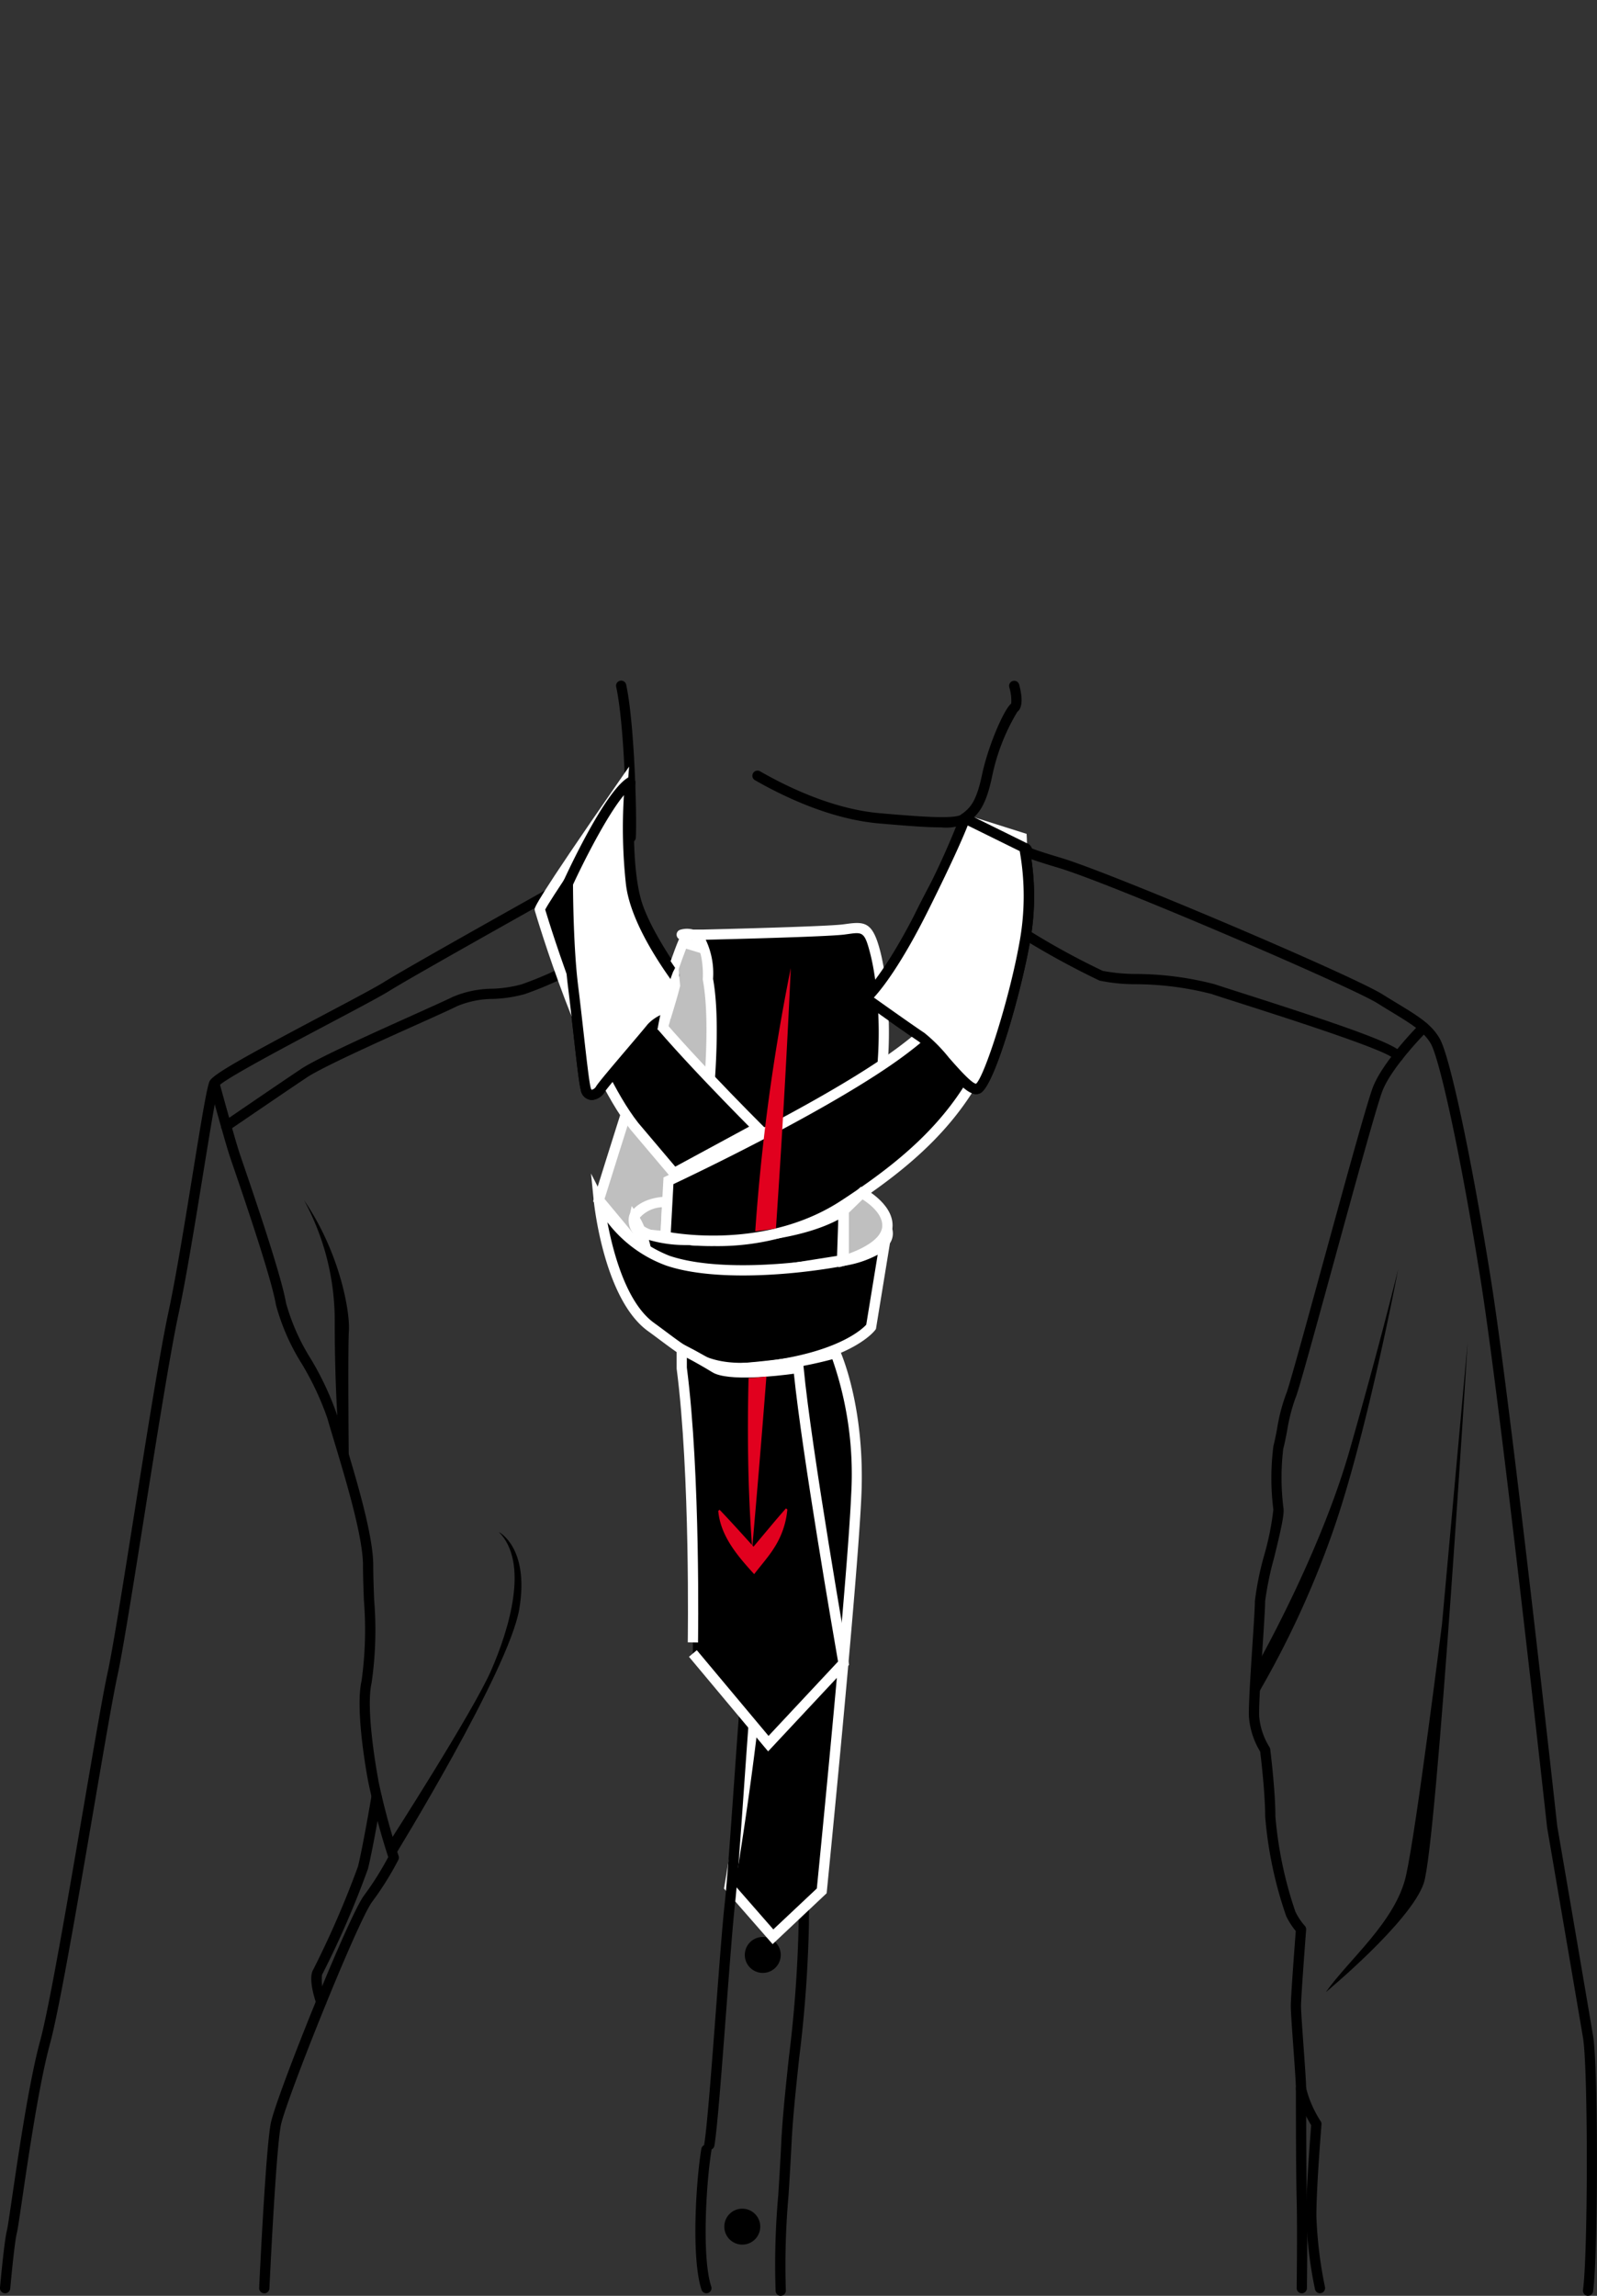 <svg xmlns="http://www.w3.org/2000/svg" xmlns:xlink="http://www.w3.org/1999/xlink" width="160" height="230" viewBox="0 0 160 230"><rect x="0" y="0" width="160" height="230" fill="#333333" stroke="none"/><defs><style>.a{fill:none;}.b{clip-path:url(#c);}.c{clip-path:url(#a);}.d{fill:#bfbfbf;}.e{fill:#fff;}.f{fill:#e1001e;}</style><clipPath id="a"><rect class="a" width="160" height="161.776"/></clipPath><clipPath id="c"><rect width="160" height="230"/></clipPath></defs><g id="b" class="b"><g transform="translate(0 68.223)"><g class="c"><path d="M151.75,193.124a.513.513,0,0,1-.512-.474,78.106,78.106,0,0,1,.266-9.623c.1-1.64.213-3.4.3-5.265.129-2.6.44-5.507.769-8.581a128.983,128.983,0,0,0,.97-13.29c0-6.872.491-16.818,1.032-20.868a10.724,10.724,0,0,0,.1-3.967,3.95,3.95,0,0,1-.1-.844,16.589,16.589,0,0,1,.288-2.093,42.457,42.457,0,0,0,.74-6.8V101.451c0-16.1.255-24.762.759-25.75a21.219,21.219,0,0,0,.817-3.524c.6-3.193,1.082-5.524,1.867-6.453a3.492,3.492,0,0,1,3.495-1.189.514.514,0,0,1-.274.99,2.473,2.473,0,0,0-2.437.862c-.67.793-1.232,3.79-1.641,5.979a19.131,19.131,0,0,1-.912,3.8c-.312.694-.647,7.7-.647,25.283v19.864a43.233,43.233,0,0,1-.754,6.974,17.894,17.894,0,0,0-.273,1.922,2.96,2.96,0,0,0,.08.642,11.56,11.56,0,0,1-.084,4.3c-.482,3.621-1.023,13.256-1.023,20.732a129.8,129.8,0,0,1-.975,13.4c-.328,3.059-.637,5.949-.765,8.523-.092,1.869-.2,3.634-.305,5.277a78.853,78.853,0,0,0-.268,9.481.514.514,0,0,1-.473.552l-.04,0" transform="translate(-73.531 -31.348)"/><path d="M145.317,171.993a.477.477,0,0,1-.085-.007.513.513,0,0,1-.422-.591c.516-3.1,1.02-13.909,1.02-18.43a.514.514,0,1,1,1.027,0c0,4.552-.511,15.46-1.034,18.6a.514.514,0,0,1-.506.429" transform="translate(-70.436 -74.156)"/><path d="M230.516,174.323a.514.514,0,0,1-.509-.581c.507-3.807.509-22.228,0-25.27s-3.564-20.874-3.594-21.054c-.051-.452-4.649-42.278-6.677-54.958-2.135-13.348-4.151-22.1-4.963-23.55-.683-1.223-1.975-2.008-3.93-3.2-.448-.272-.931-.566-1.45-.89-2.651-1.658-26.649-11.971-31.924-13.553-3.54-1.062-3.58-1.175-3.7-1.511a.605.605,0,0,1-.023-.084c-.888-.443-4.085-2.016-5.365-2.645a31.731,31.731,0,0,1-1.6,3.979c-.329.657-.706,1.359-1.1,2.1a51.461,51.461,0,0,0-2.473,5.048,15.593,15.593,0,0,1-3.2,5.308c-1.055,1.055-1.691,1.691-3.445,1.691-3.585,0-4.552.289-4.733.531a17.882,17.882,0,0,0-.678,2.922,31.331,31.331,0,0,1-1.042,4.431c-.15.4-.326.772-.511,1.166-.788,1.674-1.768,3.757-1.768,10.162a.514.514,0,1,1-1.027,0c0-6.634,1.034-8.832,1.866-10.6.176-.374.342-.728.478-1.09a30.769,30.769,0,0,0,.994-4.26,13.148,13.148,0,0,1,.819-3.279c.531-.846,2.455-1.011,5.6-1.011,1.328,0,1.707-.378,2.718-1.39a14.619,14.619,0,0,0,2.967-4.963,52.368,52.368,0,0,1,2.522-5.153c.393-.733.768-1.43,1.091-2.076a32.559,32.559,0,0,0,1.723-4.391.513.513,0,0,1,.718-.313s4.924,2.419,5.951,2.933a.9.9,0,0,1,.542.535l0,.01c.332.139,1.138.415,2.968.964,5.005,1.5,29.061,11.719,32.174,13.666.515.322.994.613,1.439.883,2.095,1.272,3.479,2.112,4.293,3.572,1.022,1.83,3.158,11.877,5.08,23.888,2.033,12.7,6.634,54.556,6.68,54.978.027.149,3.083,17.981,3.591,21.028.514,3.082.516,21.726,0,25.574a.513.513,0,0,1-.508.446" transform="translate(-71.409 -12.546)"/><path d="M139.246,77.866a.515.515,0,0,1-.5-.392c-.591-2.429-4.231-8.236-5.459-10.079-.89-1.335-3.435-1.785-3.46-1.79a.513.513,0,0,1-.42-.592.518.518,0,0,1,.592-.421c.122.021,3.006.527,4.143,2.233.048.073,4.857,7.339,5.6,10.406a.514.514,0,0,1-.378.62.522.522,0,0,1-.122.014" transform="translate(-62.944 -31.416)"/><path d="M.514,170.645l-.046,0A.514.514,0,0,1,0,170.086c.017-.191.419-4.676.7-5.765.071-.279.261-1.572.5-3.209.643-4.38,1.719-11.709,2.825-15.767.925-3.391,2.833-14.539,4.367-23.5,1.041-6.082,1.94-11.335,2.379-13.327.513-2.328,1.548-8.846,2.644-15.748,1.288-8.106,2.619-16.488,3.442-20.328.783-3.652,1.684-9.21,2.479-14.115.911-5.615,1.4-8.57,1.672-9.118.342-.684,3.306-2.342,11.484-6.672,2.765-1.464,5.154-2.729,6-3.262,2.307-1.449,16.465-9.367,18.038-10.246A38.1,38.1,0,0,0,58.787,24.6c.841-2.112,3.835-5.521,3.962-5.665a.514.514,0,0,1,.9.379c-.006.08-.6,8.032.662,12,1.13,3.559,5.231,9.011,6.109,10.152a20.212,20.212,0,0,1,4.249.039A6.307,6.307,0,0,1,77.4,43.481a12.611,12.611,0,0,1,1.881,3.7.514.514,0,0,1-.976.321,11.437,11.437,0,0,0-1.65-3.313,5.5,5.5,0,0,0-2.278-1.7,21.915,21.915,0,0,0-4.158.02.5.5,0,0,1-.442-.194c-.209-.265-5.129-6.541-6.446-10.691-.982-3.092-.909-8.253-.8-10.831a20.48,20.48,0,0,0-2.792,4.189,39.286,39.286,0,0,1-2.395,4.7.514.514,0,0,1-.19.184c-.157.088-15.744,8.8-18.113,10.286-.881.554-3.285,1.827-6.069,3.3-4.2,2.223-10.541,5.581-11.065,6.256-.2.447-.893,4.689-1.558,8.791-.8,4.916-1.7,10.489-2.489,14.166-.817,3.813-2.206,12.558-3.431,20.274-1.1,6.916-2.137,13.449-2.656,15.807-.434,1.969-1.331,7.211-2.37,13.28-1.617,9.447-3.45,20.155-4.388,23.594-1.09,4-2.161,11.289-2.8,15.646-.287,1.959-.441,3-.522,3.313-.214.839-.555,4.328-.669,5.6a.514.514,0,0,1-.511.468" transform="translate(0 -9.126)"/><path d="M165.667,14.666c-1.493,0-3.544-.166-6.177-.394-4.736-.409-9.373-2.577-12.43-4.324a.514.514,0,1,1,.51-.892c2.966,1.7,7.458,3.8,12.008,4.192,3.523.3,7.513.648,8.17.114l.1-.078c.731-.593,1.363-1.105,1.946-3.888.609-2.9,2.216-6.595,2.926-7.131A4.446,4.446,0,0,0,172.53.648a.514.514,0,1,1,.992-.266c.214.8.473,2.206-.186,2.7a20.58,20.58,0,0,0-2.54,6.522c-.658,3.141-1.5,3.818-2.3,4.475l-.094.076a4.709,4.709,0,0,1-2.731.507" transform="translate(-71.408 -0.001)"/><path d="M121.659,16.178h-.031a.514.514,0,0,1-.482-.543c.117-1.945-.113-11.163-.937-15.012a.513.513,0,1,1,1-.215c.841,3.928,1.077,13.31.958,15.289a.513.513,0,0,1-.512.483" transform="translate(-58.467 0)"/><path d="M136.759,300.394a.513.513,0,0,1-.487-.351c-1.038-3.114-.565-10.843-.02-14.113a.513.513,0,0,1,1.013.168c-.516,3.095-.99,10.707-.02,13.62a.514.514,0,0,1-.487.676" transform="translate(-65.987 -138.874)"/><path d="M46.321,199.218H46.3a.514.514,0,0,1-.489-.537c.027-.568.653-13.935,1.168-16.511.534-2.671,7.779-20.726,9.337-22.8a30.491,30.491,0,0,0,2.427-3.85,71.79,71.79,0,0,1-2.014-7.6c-.121-.636-1.324-7.12-.658-10.056a37.052,37.052,0,0,0,.233-8.09c-.046-1.243-.09-2.418-.09-3.48,0-2.853-1.727-8.583-2.869-12.375-.271-.9-.515-1.71-.706-2.378a29.238,29.238,0,0,0-2.537-5.409,21.663,21.663,0,0,1-2.611-5.946c-.438-2.624-3.2-10.709-4.242-13.753-.166-.487-.292-.854-.361-1.063-.513-1.537-2-6.986-2.063-7.217a.514.514,0,0,1,.991-.27c.015.056,1.543,5.653,2.046,7.163.069.207.194.572.359,1.055,1.048,3.066,3.831,11.209,4.283,13.917a21.175,21.175,0,0,0,2.5,5.62,29.859,29.859,0,0,1,2.625,5.622c.19.665.432,1.47.7,2.363,1.229,4.079,2.913,9.667,2.913,12.671,0,1.043.043,2.208.089,3.442a36.969,36.969,0,0,1-.258,8.355c-.638,2.814.659,9.607.672,9.676a.476.476,0,0,1,.01.1,71.484,71.484,0,0,0,2.032,7.553.512.512,0,0,1-.032.381,30.555,30.555,0,0,1-2.616,4.187c-1.486,1.981-8.662,19.943-9.152,22.39-.5,2.5-1.142,16.219-1.149,16.358a.514.514,0,0,1-.513.489" transform="translate(-19.847 -37.698)"/><path d="M250.752,193.907a.514.514,0,0,1-.5-.407,42.494,42.494,0,0,1-.882-7.3c0-2.786.421-8.121.5-9.123-.392-.668-1.529-2.693-1.529-3.716,0-.5-.13-2.314-.255-4.072-.133-1.858-.258-3.613-.258-4.145,0-.941.408-6.346.5-7.525a7.659,7.659,0,0,1-.958-1.49,40.332,40.332,0,0,1-2.108-9.987c0-2.272-.414-5.823-.5-6.5a7.856,7.856,0,0,1-1.127-3.491c-.049-1.08.162-4.32.349-7.178.127-1.943.247-3.778.247-4.4a29.774,29.774,0,0,1,.932-4.6,27.552,27.552,0,0,0,.919-4.579,25.117,25.117,0,0,1,.01-6.391c.1-.35.223-.979.354-1.644a17.918,17.918,0,0,1,.92-3.56c.233-.5,1.968-6.826,3.646-12.945,2.212-8.07,4.5-16.414,5.067-17.831,1.054-2.636,4.554-6.146,4.7-6.294a.513.513,0,1,1,.725.727c-.034.034-3.5,3.509-4.474,5.948-.545,1.363-2.928,10.054-5.03,17.721-2.145,7.822-3.472,12.641-3.718,13.132a18.242,18.242,0,0,0-.831,3.3c-.141.717-.263,1.336-.375,1.728a24.381,24.381,0,0,0,.01,5.906c.129.641-.269,2.328-.928,5.026a32.089,32.089,0,0,0-.9,4.355c0,.656-.116,2.423-.249,4.468-.176,2.691-.394,6.041-.348,7.064a6.932,6.932,0,0,0,1.025,3.077.526.526,0,0,1,.082.221c.021.169.518,4.17.518,6.74a39.761,39.761,0,0,0,2,9.528,6.034,6.034,0,0,0,.933,1.409.517.517,0,0,1,.147.4c-.005.066-.512,6.668-.512,7.664,0,.5.13,2.314.255,4.072.133,1.858.258,3.613.258,4.145a11.068,11.068,0,0,0,1.467,3.331.515.515,0,0,1,.071.307c-.005.062-.512,6.177-.512,9.2a42.324,42.324,0,0,0,.86,7.084.514.514,0,0,1-.4.609.544.544,0,0,1-.107.011" transform="translate(-118.507 -32.387)"/><path d="M61.712,238.274a.513.513,0,0,1-.485-.345c-.2-.583-.822-2.549-.307-3.4A94.958,94.958,0,0,0,65.4,224.2c.5-2.012,1.339-6.972,1.348-7.021a.514.514,0,1,1,1.013.171c-.034.2-.852,5.049-1.365,7.1a92.807,92.807,0,0,1-4.6,10.61,5.147,5.147,0,0,0,.4,2.53.512.512,0,0,1-.317.653.507.507,0,0,1-.168.029" transform="translate(-29.536 -105.435)"/><path d="M253.394,294.558h-.007a.514.514,0,0,1-.507-.52c0-.06.077-5.959,0-8.854-.07-2.658-.077-8.7-.077-11.169a.514.514,0,0,1,1.027,0c0,2.469.007,8.5.077,11.142.077,2.915,0,8.835,0,8.894a.513.513,0,0,1-.514.507" transform="translate(-122.97 -133.038)"/><path d="M179.492,56.711c-.85,0-1.9-1.14-3.512-2.98a16.27,16.27,0,0,0-2.236-2.287c-1.53-1.02-5.556-3.894-5.6-3.924a.513.513,0,1,1,.6-.835c.04.028,4.053,2.893,5.569,3.9a16.141,16.141,0,0,1,2.439,2.465c.838.955,2.228,2.54,2.719,2.621.831-.709,3.279-8.249,4.324-13.995a25.056,25.056,0,0,0,.007-9.542.513.513,0,1,1,1-.249,25.643,25.643,0,0,1,.007,9.974c-.864,4.752-3.465,14.031-4.9,14.748a.916.916,0,0,1-.416.1" transform="translate(-81.687 -15.322)"/><path d="M112.7,60.7a1.042,1.042,0,0,1-.144-.01,1.161,1.161,0,0,1-.951-.959c-.178-.663-.427-2.877-.742-5.68-.173-1.54-.359-3.2-.547-4.7-.512-4.093-.517-10.273-.517-10.335a.514.514,0,1,1,1.027,0c0,.062.006,6.179.509,10.208.188,1.51.375,3.17.549,4.715.286,2.54.555,4.94.713,5.528a.423.423,0,0,0,.1.21.7.7,0,0,0,.442-.337c.208-.353,1.405-1.771,3.208-3.892.84-.99,1.635-1.925,1.956-2.329.917-1.15,4.589-2.191,5.32-2.057a.569.569,0,0,1,.453.386.513.513,0,0,1-.339.642.505.505,0,0,1-.349-.016c-.654.031-3.652.895-4.281,1.685-.332.417-1.094,1.314-1.977,2.354-1.166,1.372-2.927,3.446-3.106,3.749a1.669,1.669,0,0,1-1.324.842" transform="translate(-53.411 -18.728)"/><path d="M236.936,61.709a.514.514,0,0,1-.466-.3c-.734-.865-10.857-4.1-15.18-5.485-1.285-.411-2.356-.754-3.048-.985a30.96,30.96,0,0,0-7.613-.978,17.463,17.463,0,0,1-3.612-.363,81.569,81.569,0,0,1-7.637-4.164.514.514,0,1,1,.529-.88,74.569,74.569,0,0,0,7.433,4.07,18.138,18.138,0,0,0,3.336.311,31.6,31.6,0,0,1,7.89,1.031c.689.23,1.755.571,3.035.98,11.552,3.695,15.391,5.16,15.8,6.028a.513.513,0,0,1-.465.731" transform="translate(-96.862 -23.584)"/><path d="M43.629,71.873a.514.514,0,0,1-.29-.937c.054-.037,5.518-3.777,7.8-5.3,1.625-1.084,7.2-3.59,11.27-5.421,1.772-.8,3.3-1.486,3.935-1.8A10.329,10.329,0,0,1,70.3,57.6a12.48,12.48,0,0,0,2.942-.442A35.886,35.886,0,0,0,77.968,55.1a.514.514,0,1,1,.482.907,36.125,36.125,0,0,1-4.888,2.127,13.413,13.413,0,0,1-3.184.489,9.424,9.424,0,0,0-3.569.708c-.651.326-2.117.985-3.974,1.82-3.81,1.713-9.567,4.3-11.122,5.339-2.282,1.521-7.74,5.257-7.8,5.294a.509.509,0,0,1-.289.09" transform="translate(-20.972 -26.772)"/><path d="M144.9,299.8a1.8,1.8,0,1,1-1.8-1.8,1.8,1.8,0,0,1,1.8,1.8" transform="translate(-68.733 -144.955)"/><path d="M148.9,246.8a1.8,1.8,0,1,1-1.8-1.8,1.8,1.8,0,0,1,1.8,1.8" transform="translate(-70.679 -119.175)"/><path d="M151.9,194.8a1.8,1.8,0,1,1-1.8-1.8,1.8,1.8,0,0,1,1.8,1.8" transform="translate(-72.138 -93.881)"/><path d="M153.9,142.8a1.8,1.8,0,1,1-1.8-1.8,1.8,1.8,0,0,1,1.8,1.8" transform="translate(-73.111 -68.586)"/><path d="M154.9,90.8a1.8,1.8,0,1,1-1.8-1.8,1.8,1.8,0,0,1,1.8,1.8" transform="translate(-73.598 -43.292)"/><path d="M75.909,197.092s8.43-13.116,10.222-17.224S89.978,169.082,86.9,166c0,0,3.081,1.541,2.054,7.7s-12.583,24.908-12.583,24.908Z" transform="translate(-36.924 -80.747)"/><path d="M63.8,128.595s-.123-12.28,0-14.225-.9-7.845-4.5-13.112a25.229,25.229,0,0,1,3.081,12.194c0,7.19.429,11.812.429,11.812Z" transform="translate(-28.846 -49.254)"/><path d="M244.629,154.956s6.509-11.3,9.59-22.084,4.848-18.084,4.848-18.084-3.122,16.544-6.553,26.3a94.144,94.144,0,0,1-7.853,16.84Z" transform="translate(-118.994 -55.836)"/><path d="M258.685,194.084s8.467-7.015,9.785-10.883,4.4-54.2,4.4-54.2L270.3,157.249s-2.568,20.543-3.6,25.165-5.77,8.446-8.021,11.67" transform="translate(-125.831 -62.75)"/><path class="d" d="M116.82,76.812S123.726,54.6,125.267,51l17.386,5.32-2.319,9.357-20.2,15.111Z" transform="translate(-56.824 -24.809)"/><path class="e" d="M119.506,80.9l-3.8-4.567.083-.266c.282-.909,6.931-22.282,8.465-25.86l.182-.424,18.291,5.6-2.479,10.007ZM116.851,76.1l2.82,3.388,19.666-14.709,2.157-8.707-16.471-5.041c-1.688,4.3-7.412,22.63-8.171,25.068" transform="translate(-56.282 -24.215)"/><path class="d" d="M126.987,101.582s-2.381-.051-3.3,1.487a1.412,1.412,0,0,0,1.375,1.8l1.788.181Z" transform="translate(-60.143 -49.412)"/><path class="e" d="M126.852,105.131l-2.332-.235a2.035,2.035,0,0,1-1.549-.8,2.122,2.122,0,0,1-.272-1.636l.057-.137c1.063-1.773,3.64-1.732,3.754-1.736l.523.011Zm-3.169-2.357a.88.88,0,0,0,.941,1.1l1.245.126.094-2.356a3.187,3.187,0,0,0-2.28,1.13" transform="translate(-59.656 -48.926)"/><path d="M144.706,103.3l-.168,4.983s-19.515,3.081-19.259,3.016c0,0,.257.066-.11-2.622a11.024,11.024,0,0,0-1.452-4.589s-.475,2.155,5.55,2.149,12.011-.728,15.439-2.936" transform="translate(-60.175 -50.247)"/><path class="e" d="M124.948,110.944l-.281-.06.009-.037c-.319-.02-.344-.14-.389-.356l-.1-.481.178-.045a15.361,15.361,0,0,0-.193-2.132,13.964,13.964,0,0,0-.807-3.231,2.3,2.3,0,0,1-.264-.276,1.56,1.56,0,0,1-.374-1.262l.249-1.129.671.942a6.164,6.164,0,0,1,.57,1.09c.557.387,1.795.842,4.534.842h.029c7.032-.008,12.275-.995,15.161-2.853l.824-.531-.215,6.387-.419.066s-4.814.76-9.63,1.518c-2.408.379-4.815.756-6.622,1.038-1.459.228-2.309.361-2.811.4Zm-.249-5.616a16.521,16.521,0,0,1,.493,2.367,19.3,19.3,0,0,1,.2,2.085c2.618-.4,12.407-1.942,18.159-2.851l.122-3.63c-3.172,1.677-8.174,2.53-14.893,2.538h-.029a13.021,13.021,0,0,1-4.054-.508" transform="translate(-59.689 -49.335)"/><path d="M145.694,104.175s.964,2.152-4.339,3.147-13.007,1.573-17.629,0a13.491,13.491,0,0,1-6.906-6.065s.968,9.627,5.221,12.708,5.691,4.923,12.932,3.745,9.121-3.745,9.121-3.745Z" transform="translate(-56.824 -49.254)"/><path class="e" d="M130.428,116.054c-3.792,0-5.589-1.34-8.183-3.275-.392-.292-.8-.6-1.247-.921-4.389-3.18-5.39-12.67-5.431-13.073l-.273-2.714,1.241,2.43a13.071,13.071,0,0,0,6.614,5.812c4.527,1.54,12.187.953,17.369-.018,2.455-.461,3.39-1.152,3.745-1.612l.458-2.8.7,1.561a1.79,1.79,0,0,1-.118,1.518c-.02.037-.04.074-.062.11l-1.4,8.577-.073.1c-.082.111-2.088,2.751-9.453,3.949a24.386,24.386,0,0,1-3.886.359m-13.491-15.1c.559,2.979,1.887,8.063,4.663,10.074.447.324.863.635,1.258.929,3.344,2.493,5.022,3.745,11.29,2.725,6.153-1,8.318-3.029,8.719-3.463l1.146-7.012a10.465,10.465,0,0,1-3.306,1.1c-5.306.994-13.174,1.587-17.89-.018a13.021,13.021,0,0,1-5.881-4.333" transform="translate(-56.082 -46.732)"/><path d="M135.191,48.852s12.143-.281,14.03-.521,2.437-.565,3.189,2.422,2.64,16.132-4.21,25.737c0,0-11.712,3.456-14.417,2.935,0,0,3.283-18.337,1.83-26.12,0,0,.317-5.232-2.622-4.453Z" transform="translate(-64.69 -23.437)"/><path class="e" d="M133.957,79.512a4.164,4.164,0,0,1-.758-.058.514.514,0,0,1-.408-.595c.032-.183,3.25-18.334,1.83-25.935a.534.534,0,0,1-.007-.125c.047-.8-.023-3.045-.906-3.768a.962.962,0,0,0-.228-.142H132.5a.514.514,0,0,1-.131-1.01,2.376,2.376,0,0,1,1.271-.017H134.7c.324-.007,12.148-.285,13.971-.517l.393-.052c1.891-.263,2.616-.089,3.358,2.859,1.043,4.141,2.3,16.915-4.29,26.161a.521.521,0,0,1-.273.194c-.448.132-10.231,3.005-13.9,3.005m-.06-1.021H134c2.794,0,10.3-2.016,13.394-2.92,6.253-8.917,5.033-21.177,4.028-25.169-.584-2.319-.772-2.292-2.221-2.093l-.4.055c-1.783.226-12.276.482-13.891.52a7.856,7.856,0,0,1,.733,3.912c1.3,7.147-1.2,22.535-1.745,25.694" transform="translate(-64.203 -22.962)"/><path d="M114.764,40.752c1.126,2.678,12.365,13.9,12.365,13.9l-8.375,4.535-3.99-4.717c-4.918-6.257-9.462-21.7-9.462-21.7,0-.514,8.287-12.454,8.287-12.454s-1.176,14.85,1.175,20.442" transform="translate(-51.222 -9.879)"/><path class="e" d="M118.145,58.077l-4.26-5.036c-4.934-6.277-9.375-21.254-9.561-21.889l-.021-.145c0-.2,0-.675,8.379-12.747l1.084-1.562-.15,1.9c-.011.147-1.14,14.789,1.136,20.2.891,2.121,9.149,10.632,12.255,13.732l.488.487ZM105.359,31.028c.506,1.677,4.792,15.6,9.322,21.364l3.709,4.384,7.4-4.008c-2.2-2.219-10.963-11.129-11.99-13.573-1.9-4.509-1.567-14.628-1.334-18.824-2.88,4.173-6.609,9.665-7.111,10.657" transform="translate(-50.736 -8.123)"/><path d="M165.5,29.1,160.6,27.557c2.3.8.784,13.868.784,13.868s-1.3,4.576-9.378,10.105-21.9,11.943-21.9,11.943l-.307,5.595s9.758,2.12,17.847-3.147,13.247-10.459,15.8-18.9A59.913,59.913,0,0,0,165.5,29.1" transform="translate(-63.139 -13.404)"/><path class="e" d="M134.137,69.553a25.236,25.236,0,0,1-4.951-.446l-.428-.093.348-6.34.28-.13c.138-.064,13.871-6.46,21.826-11.9,7.434-5.085,9.022-9.368,9.164-9.789.7-6.1.691-12.88-.447-13.276l.323-.975,5.231,1.65.019.355A60.962,60.962,0,0,1,163.436,46.7c-2.741,9.054-8.385,14.218-16.014,19.186a24.393,24.393,0,0,1-13.285,3.665m-4.3-1.373c1.948.319,10.164,1.316,17.029-3.153C154.3,60.181,159.8,55.159,162.453,46.4a59.408,59.408,0,0,0,2.036-17.387l-3.151-.994c1.062,3.145.349,10.438.052,13l-.016.081c-.054.194-1.439,4.819-9.582,10.389C144.4,56.545,132.1,62.4,130.1,63.344Z" transform="translate(-62.631 -12.94)"/><path class="e" d="M184.787,29.724a25.356,25.356,0,0,1,0,9.758c-1.027,5.649-3.6,13.867-4.622,14.38s-4.109-4.109-5.649-5.136-5.583-3.914-5.583-3.914,2.2-1.83,5.815-9.1,4.091-8.919,4.091-8.919Z" transform="translate(-82.173 -13.032)"/><path d="M179.493,53.935c-.85,0-1.9-1.14-3.512-2.98a16.238,16.238,0,0,0-2.237-2.287c-1.529-1.02-5.555-3.894-5.6-3.924a.514.514,0,0,1-.031-.812c.02-.017,2.182-1.9,5.684-8.935a79.529,79.529,0,0,0,4.058-8.834.514.514,0,0,1,.72-.317l5.948,2.931a.513.513,0,0,1,.271.336,25.649,25.649,0,0,1,.007,9.974c-.863,4.752-3.465,14.031-4.9,14.748a.917.917,0,0,1-.415.1M169.238,44.26c1.126.8,3.879,2.755,5.076,3.553a16.165,16.165,0,0,1,2.439,2.465c.838.955,2.228,2.54,2.718,2.621.831-.71,3.28-8.249,4.324-13.995a25.729,25.729,0,0,0,.056-9.314l-5.211-2.569c-.372.959-1.369,3.309-3.92,8.433-2.715,5.454-4.645,7.892-5.483,8.806" transform="translate(-81.687 -12.547)"/><path class="e" d="M120.56,43.427a3.9,3.9,0,0,0-1.364.894c-.852,1.069-4.8,5.608-5.124,6.161s-1.215.988-1.48,0-.762-6.2-1.275-10.311S110.8,29.9,110.8,29.9s3.982-8.72,6.228-10.138a50.645,50.645,0,0,0,.088,10.138c.347,3.036,2.509,6.643,4.332,9.215" transform="translate(-53.897 -9.613)"/><path d="M112.7,51.1a1.028,1.028,0,0,1-.143-.01,1.161,1.161,0,0,1-.951-.959c-.178-.663-.427-2.877-.742-5.68-.173-1.54-.359-3.2-.547-4.7-.512-4.093-.517-10.273-.517-10.335a.517.517,0,0,1,.046-.213c.414-.906,4.112-8.9,6.421-10.359a.514.514,0,0,1,.785.491,50.593,50.593,0,0,0,.088,10.023c.337,2.949,2.492,6.509,4.241,8.976a.513.513,0,1,1-.837.594c-1.819-2.565-4.062-6.287-4.424-9.453a52.334,52.334,0,0,1-.2-8.912c-1.751,2.093-4.14,6.885-5.1,8.964,0,.851.043,6.368.509,10.1.188,1.51.375,3.17.549,4.715.286,2.54.555,4.94.713,5.528a.423.423,0,0,0,.1.21.7.7,0,0,0,.442-.337c.208-.353,1.405-1.771,3.208-3.892.84-.99,1.635-1.925,1.956-2.329a4.194,4.194,0,0,1,1.554-1.042.513.513,0,0,1,.424.935,3.228,3.228,0,0,0-1.175.747c-.332.417-1.094,1.314-1.977,2.354-1.166,1.372-2.927,3.446-3.106,3.749a1.668,1.668,0,0,1-1.324.842" transform="translate(-53.411 -9.126)"/><path class="e" d="M130.321,55c-.234-.005,0,0-.5.9a31.312,31.312,0,0,0-1.556,5.774c.514,0,.74.51,1.021.514h.006c.278,0-.007-.233,0-.512.006-.254.856-2.78,1.244-4.384Z" transform="translate(-62.392 -26.753)"/><path d="M146.66,189.527l-4.358-4.983s4.109-23.483,3.6-36.715-2.054-15.283-2.054-15.283,6.811-.517,9.055-1.544c0,0,2.49,5.432,2.11,14.271s-3.462,39.654-3.462,39.654Z" transform="translate(-69.219 -63.722)"/><path class="e" d="M146.106,189.621l-4.871-5.568.042-.242c.041-.235,4.094-23.581,3.588-36.607-.491-12.651-1.9-14.918-1.962-15.008l-.483-.729.864-.078c.067-.005,6.745-.523,8.88-1.5l.467-.214.214.466c.1.226,2.537,5.646,2.157,14.507-.376,8.753-3.433,39.375-3.463,39.683l-.019.191Zm-3.775-5.876,3.846,4.4,4.359-4.1c.26-2.618,3.081-31.072,3.44-39.434a35.012,35.012,0,0,0-1.881-13.585,43.1,43.1,0,0,1-8,1.331c.516,1.41,1.424,5.194,1.8,14.813.482,12.416-3.129,34.048-3.561,36.581" transform="translate(-68.7 -63.078)"/><path class="d" d="M166.4,99.867s2.928,1.544,2.53,3.631-4.339,3.147-4.339,3.147V101.63Z" transform="translate(-80.062 -48.578)"/><path class="e" d="M163.594,106.72v-5.9l2.231-2.174.33.174c.133.07,3.26,1.749,2.8,4.182-.446,2.336-4.275,3.43-4.71,3.547Zm1.027-5.469v4.1c1.213-.432,3.092-1.342,3.321-2.542.252-1.323-1.27-2.457-1.95-2.892Z" transform="translate(-79.576 -47.983)"/><path d="M137.887,238.388a.476.476,0,0,1-.085-.007.513.513,0,0,1-.422-.591c.287-1.724.739-7.7,1.175-13.474.335-4.435.651-8.624.875-10.636.226-2.04.551-6.657.9-11.545.429-6.107.873-12.422,1.163-14.161a.513.513,0,1,1,1.013.168c-.281,1.691-.724,7.981-1.151,14.065-.345,4.9-.67,9.526-.9,11.586-.221,1.995-.538,6.175-.872,10.6-.439,5.8-.891,11.8-1.186,13.565a.514.514,0,0,1-.506.429" transform="translate(-66.822 -91.226)"/><path d="M134.11,160.839l7.557,9.033,7.535-8.061s-3.744-21.361-4.514-29.582c0,0-6.708,1.023-8.361,0s-3.336-1.862-3.336-1.862v1.862c1.4,10.78,1.12,27.5,1.12,27.5" transform="translate(-64.69 -63.414)"/><path class="e" d="M141.16,169.862l-7.93-9.479.787-.659,7.185,8.587,6.964-7.449c-.414-2.378-3.608-20.843-4.423-28.834-1.72.234-6.639.8-8.173-.148-.947-.586-1.913-1.116-2.552-1.454v.985c1.383,10.7,1.122,27.376,1.119,27.543l-1.027-.017c0-.167.263-16.808-1.115-27.427l0-.066v-2.691l.743.37c.069.034,1.723.861,3.377,1.884,1.085.671,5.491.313,8.013-.071l.538-.082.051.542c.759,8.107,4.471,29.328,4.508,29.541l.044.252Z" transform="translate(-64.204 -62.629)"/><path class="f" d="M156.377,102.509q.04.387.079.773" transform="translate(-76.066 -49.863)"/><path class="f" d="M149.408,82.078c.6-8.831,1.105-17.639,1.486-26.077a205.339,205.339,0,0,0-3.561,26.369c.709-.081,1.4-.178,2.075-.292" transform="translate(-71.667 -27.24)"/><path class="f" d="M145.193,150.869l-1.549,1.848-.108-.12c.486-5.513.956-11.187,1.4-16.925-.645.078-1.237.126-1.788.148-.137,5.579-.068,11.166.338,16.719-1.006-1.105-2.283-2.529-3.243-3.52l-.133.118h0c.228,2.539,1.964,4.539,3.6,6.335.519-.683,1.5-1.821,1.941-2.541a8.474,8.474,0,0,0,1.383-3.937l-.137-.112q-.868.979-1.7,1.987" transform="translate(-68.151 -65.994)"/></g></g></g></svg>